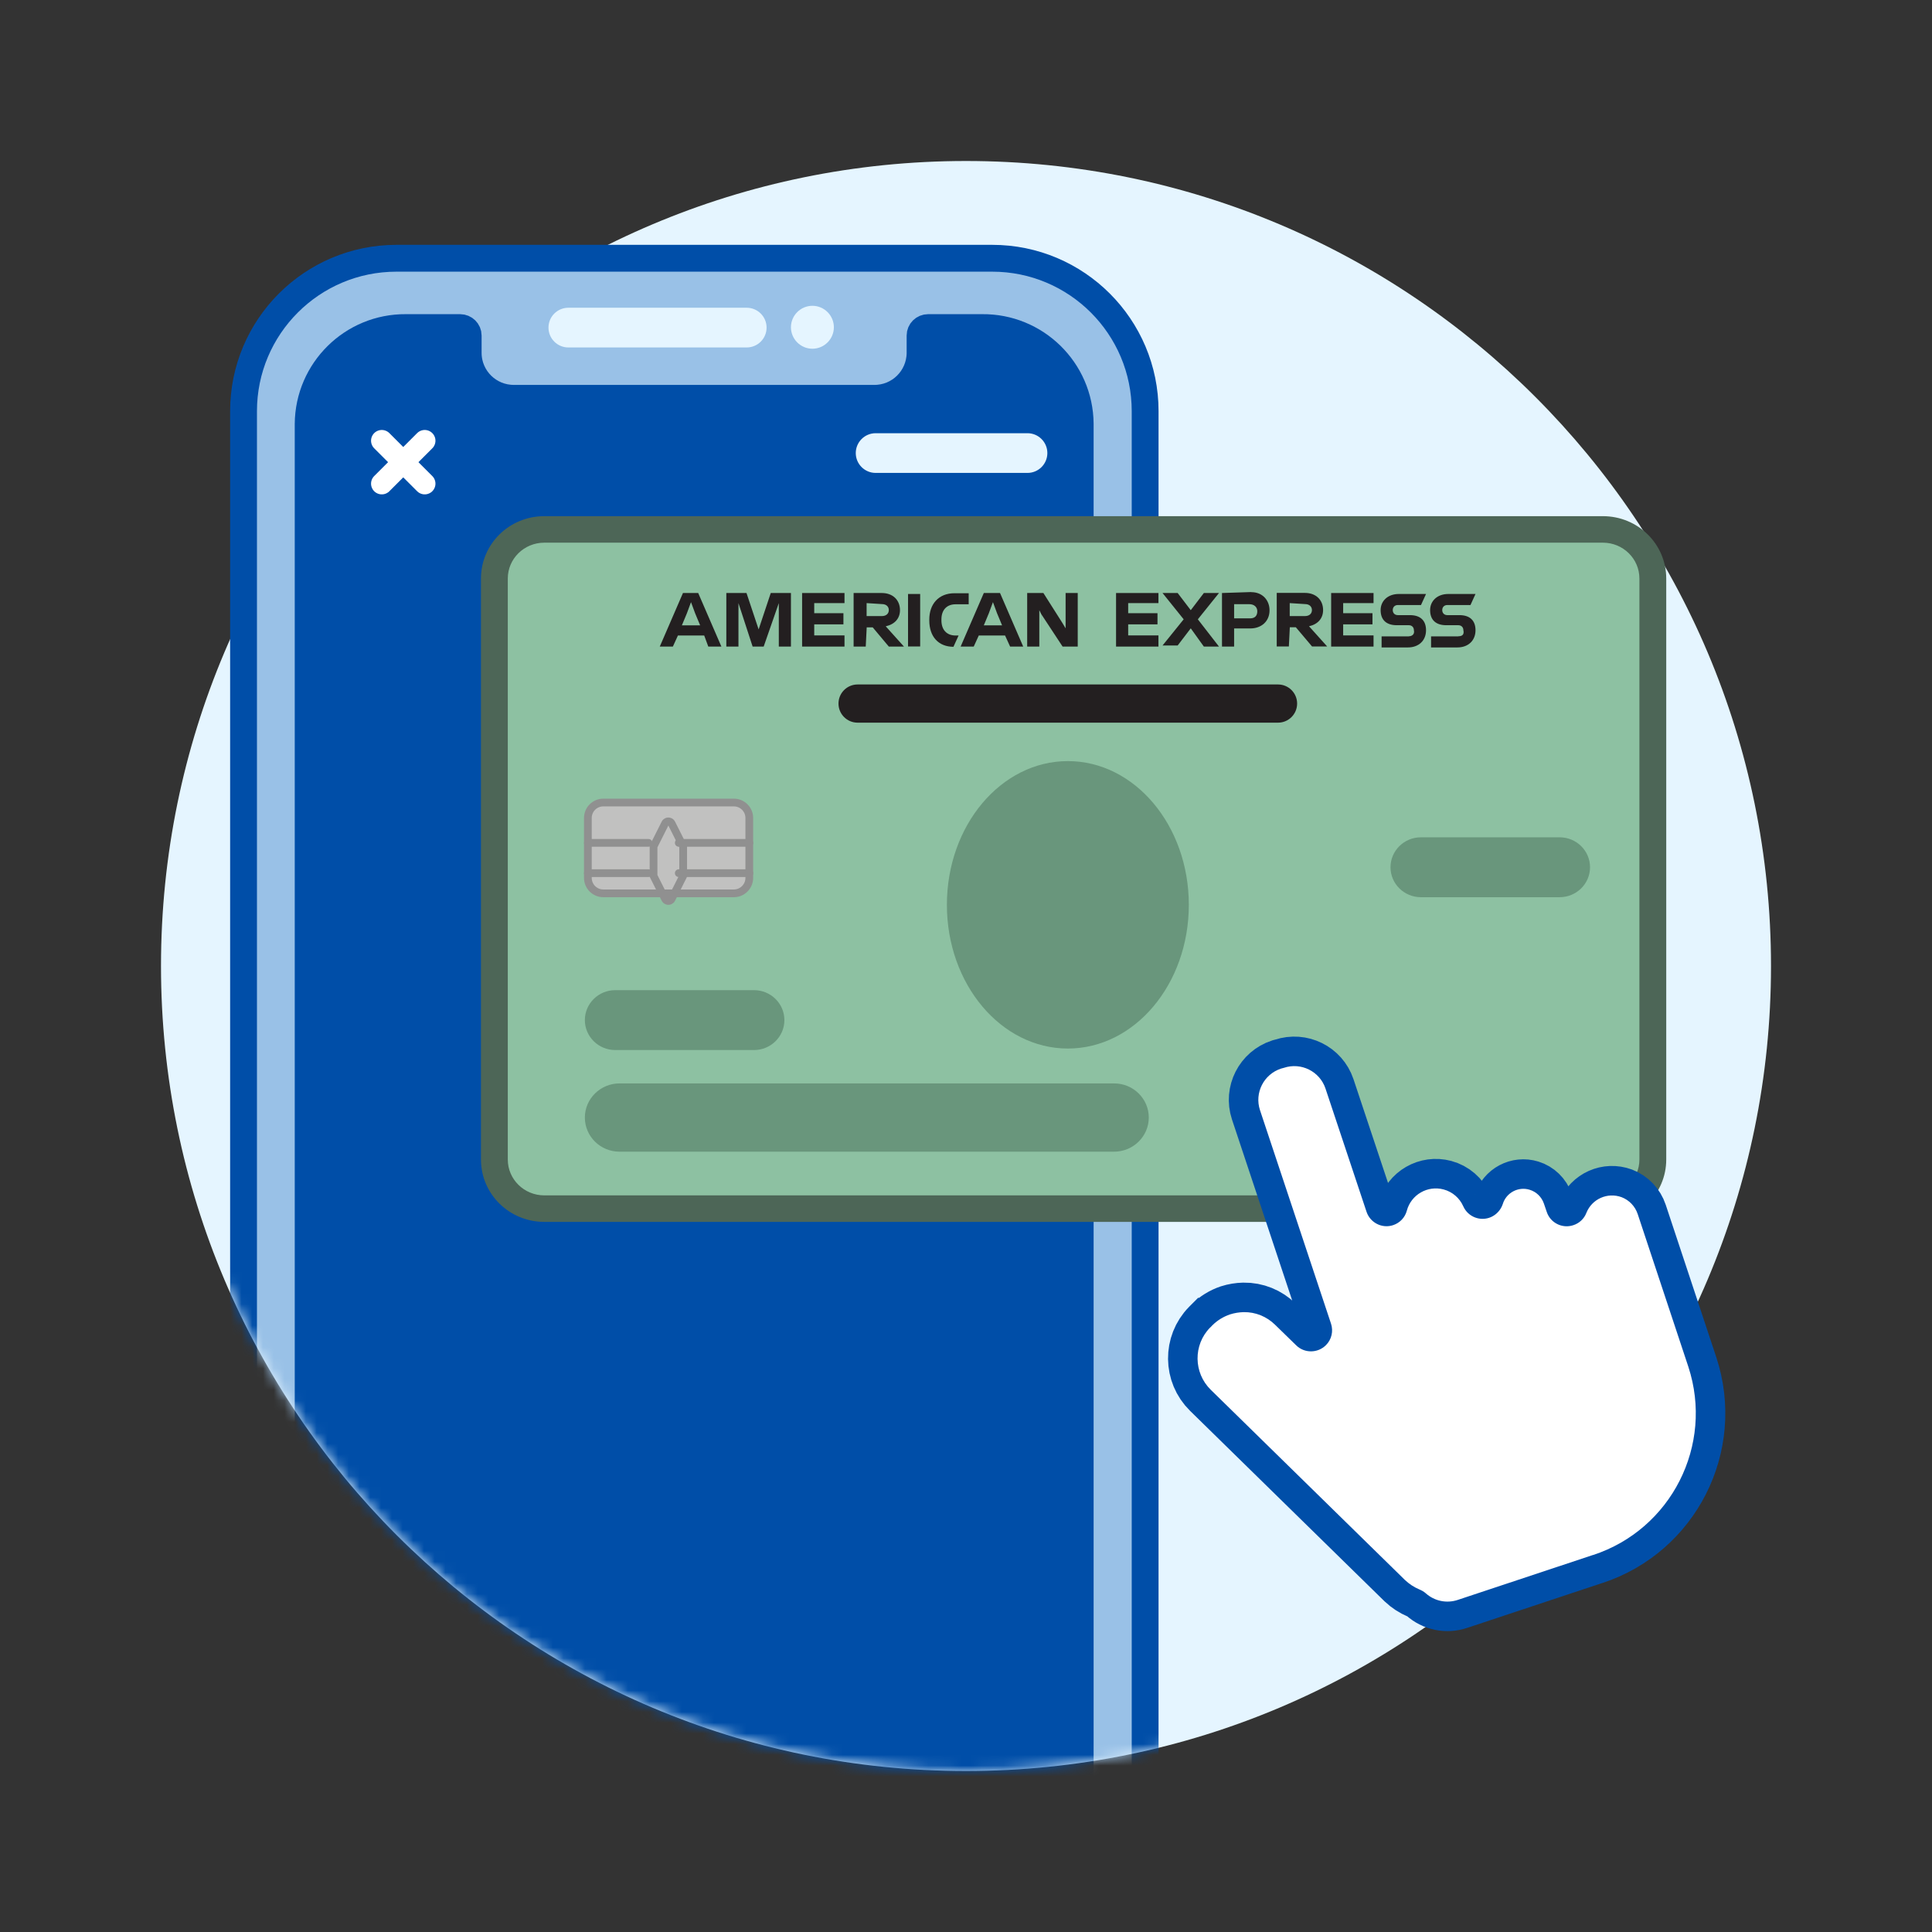 <svg width="180" height="180" viewBox="0 0 180 180" fill="none" xmlns="http://www.w3.org/2000/svg">
<rect x="0" y="0" width="180" height="180" fill="#333333" stroke="none"/>
<mask id="mask0_2044_1564" style="mask-type:luminance" maskUnits="userSpaceOnUse" x="0" y="0" width="180" height="180">
<path d="M180 0H0V180H180V0Z" fill="white"/>
</mask>
<g mask="url(#mask0_2044_1564)">
<path d="M90 165C131.421 165 165 131.421 165 90C165 48.579 131.421 15 90 15C48.579 15 15 48.579 15 90C15 131.421 48.579 165 90 165Z" fill="#E5F5FF"/>
<mask id="mask1_2044_1564" style="mask-type:luminance" maskUnits="userSpaceOnUse" x="15" y="15" width="150" height="150">
<path d="M90 165C131.42 165 165 131.42 165 90C165 48.58 131.42 15 90 15H15V90C15 131.42 48.58 165 90 165Z" fill="white"/>
</mask>
<g mask="url(#mask1_2044_1564)">
<path d="M92.44 189.291H36.95C29.08 189.291 22.7 182.911 22.7 175.041V38.31C22.7 30.441 29.08 24.061 36.95 24.061H92.44C100.31 24.061 106.69 30.441 106.7 38.31V175.031C106.7 182.901 100.32 189.281 92.45 189.281" fill="#99C1E7"/>
<path d="M92.44 24.061H36.94C29.07 24.061 22.69 30.441 22.69 38.31V175.041C22.69 182.911 29.07 189.291 36.94 189.291H92.44C100.31 189.291 106.69 182.911 106.69 175.041V38.31C106.69 30.441 100.31 24.061 92.44 24.061Z" stroke="#004EA8" stroke-width="2.5" stroke-miterlimit="10"/>
<path d="M91.52 183.59H37.85C32.85 183.64 28.76 179.62 28.71 174.63V39.5C28.75 34.5 32.83 30.48 37.82 30.52H42.87C43.28 30.52 43.62 30.85 43.62 31.26V32.91C43.64 35.25 45.56 37.13 47.9 37.11H81.44C83.78 37.13 85.69 35.25 85.72 32.91V31.26C85.72 30.85 86.06 30.52 86.47 30.52H91.5C96.5 30.47 100.59 34.48 100.64 39.47V174.61C100.6 179.61 96.51 183.63 91.52 183.59Z" fill="#E5F5FF"/>
<path d="M91.52 183.59H37.85C32.85 183.64 28.76 179.62 28.71 174.63V39.5C28.75 34.5 32.83 30.48 37.82 30.52H42.87C43.28 30.52 43.62 30.85 43.62 31.26V32.91C43.64 35.25 45.56 37.13 47.9 37.11H81.44C83.78 37.13 85.69 35.25 85.72 32.91V31.26C85.72 30.85 86.06 30.52 86.47 30.52H91.5C96.5 30.47 100.59 34.48 100.64 39.47V174.61C100.6 179.61 96.51 183.63 91.52 183.59Z" fill="#004EA8"/>
<path d="M91.52 183.59H37.85C32.85 183.64 28.76 179.62 28.71 174.63V39.5C28.75 34.5 32.83 30.48 37.82 30.52H42.87C43.28 30.52 43.62 30.85 43.62 31.26V32.91C43.64 35.25 45.56 37.13 47.9 37.11H81.44C83.78 37.13 85.69 35.25 85.72 32.91V31.26C85.72 30.85 86.06 30.52 86.47 30.52H91.5C96.5 30.47 100.59 34.48 100.64 39.47V174.61C100.6 179.61 96.51 183.63 91.52 183.59ZM91.52 183.59H91.5" stroke="#004EA8" stroke-width="2.5" stroke-miterlimit="10"/>
<path d="M69.57 32.372H52.95C51.931 32.372 51.1 31.542 51.1 30.522C51.1 29.502 51.931 28.672 52.95 28.672H69.57C70.591 28.672 71.421 29.502 71.421 30.522C71.421 31.542 70.591 32.372 69.57 32.372Z" fill="#E5F5FF"/>
<path d="M77.69 30.49C77.69 31.59 76.79 32.49 75.69 32.49C74.59 32.49 73.69 31.59 73.69 30.49C73.69 29.39 74.59 28.49 75.69 28.49C76.79 28.49 77.69 29.39 77.69 30.49Z" fill="#E5F5FF"/>
<path d="M95.73 44.061H81.58C80.56 44.061 79.73 43.231 79.73 42.211C79.73 41.191 80.56 40.361 81.58 40.361H95.73C96.75 40.361 97.58 41.191 97.58 42.211C97.58 43.231 96.75 44.061 95.73 44.061Z" fill="#E5F5FF"/>
<path d="M35.57 41.06L39.57 45.06" stroke="white" stroke-width="2" stroke-miterlimit="10" stroke-linecap="round"/>
<path d="M35.57 45.06L39.57 41.06" stroke="white" stroke-width="2" stroke-miterlimit="10" stroke-linecap="round"/>
</g>
<path d="M50.71 48.33H149.34C152.47 48.33 155 50.82 155 53.9V108.03C155 111.11 152.47 113.6 149.34 113.6H50.71C47.58 113.6 45.05 111.11 45.05 108.03V53.9C45.05 50.82 47.58 48.33 50.71 48.33Z" fill="#8DC1A2"/>
<path d="M50.71 50.32C48.7 50.32 47.07 51.92 47.07 53.9V108.03C47.07 110.01 48.7 111.61 50.71 111.61H149.34C151.35 111.61 152.98 110.01 152.98 108.03V53.9C152.98 51.92 151.35 50.32 149.34 50.32H50.71ZM50.71 48.33H149.34C152.47 48.33 155 50.82 155 53.9V108.03C155 111.11 152.47 113.6 149.34 113.6H50.71C47.58 113.6 45.05 111.11 45.05 108.03V53.9C45.05 50.82 47.58 48.33 50.71 48.33Z" fill="#4D6657" stroke="#4D6657" stroke-width="0.48" stroke-miterlimit="10"/>
<path d="M57.32 92.25H70.25C71.81 92.25 73.08 93.5 73.08 95.04C73.08 96.58 71.81 97.83 70.25 97.83H57.32C55.76 97.83 54.49 96.58 54.49 95.04C54.49 93.5 55.76 92.25 57.32 92.25Z" fill="#69967C"/>
<path d="M57.72 100.939H103.8C105.59 100.939 107.03 102.369 107.03 104.119C107.03 105.869 105.58 107.299 103.8 107.299H57.72C55.93 107.299 54.49 105.869 54.49 104.119C54.49 102.369 55.94 100.939 57.72 100.939Z" fill="#69967C"/>
<path d="M97.02 57.23L99 60.24H100.41V55.25H99.28V58.54L99 58.07L97.21 55.25H95.7V60.24H96.83V56.85L97.02 57.23Z" fill="#231F20"/>
<path d="M93.16 55.25H91.66L89.5 60.24H90.72L91.19 59.21H93.64L94.11 60.24H95.33L93.17 55.25H93.16ZM91.66 58.26L92.13 57.13L92.51 56.1L92.89 57.13L93.36 58.26H91.67H91.66Z" fill="#231F20"/>
<path d="M88.84 60.239L89.31 59.209H89.03C88.18 59.209 87.71 58.65 87.71 57.8V57.709C87.71 56.859 88.18 56.3 89.03 56.3H90.25V55.27H88.93C87.43 55.27 86.58 56.3 86.58 57.719V57.809C86.58 59.309 87.43 60.26 88.84 60.26V60.239Z" fill="#231F20"/>
<path d="M85.73 55.34H84.6V60.23H85.73V55.34Z" fill="#231F20"/>
<path d="M82.529 58.35C83.379 58.16 83.85 57.6 83.85 56.85C83.85 55.91 83.189 55.25 82.159 55.25H79.529V60.24H80.659L80.749 58.45H81.309L82.809 60.24H84.219L82.529 58.36V58.35ZM80.74 57.41V56.19L82.15 56.28C82.62 56.28 82.809 56.56 82.809 56.84C82.809 57.12 82.62 57.4 82.15 57.4H80.74V57.41Z" fill="#231F20"/>
<path d="M78.68 56.28V55.25H74.73V60.24H78.68V59.2H75.86V58.17H78.58V57.13H75.86V56.19H78.68V56.28Z" fill="#231F20"/>
<path d="M70.12 60.24H71.15L72.56 56.19V60.24H73.69V55.25H71.81L70.68 58.64L69.55 55.25H67.67V60.24H68.8V56.19L70.12 60.24Z" fill="#231F20"/>
<path d="M65.04 55.25H63.63L61.47 60.24H62.69L63.16 59.21H65.61L65.99 60.24H67.21L65.05 55.25H65.04ZM63.53 58.26L64 57.13L64.38 56.1L64.76 57.13L65.23 58.26H63.54H63.53Z" fill="#231F20"/>
<path d="M135.87 59.29H133.33V60.32H135.78C136.81 60.32 137.47 59.66 137.47 58.72C137.47 57.78 136.91 57.31 135.97 57.31H134.84C134.56 57.31 134.37 57.12 134.37 56.84C134.37 56.56 134.56 56.37 134.84 56.37H137L137.47 55.34H134.93C133.9 55.34 133.24 56 133.24 56.84C133.24 57.78 133.8 58.25 134.74 58.25H135.87C136.15 58.25 136.34 58.44 136.34 58.72C136.43 59.1 136.25 59.28 135.87 59.28V59.29Z" fill="#231F20"/>
<path d="M131.26 59.29H128.72V60.32H131.17C132.2 60.32 132.86 59.66 132.86 58.72C132.86 57.78 132.3 57.31 131.36 57.31H130.23C129.95 57.31 129.76 57.12 129.76 56.84C129.76 56.56 129.95 56.37 130.23 56.37H132.39L132.86 55.34H130.32C129.29 55.34 128.63 56 128.63 56.84C128.63 57.78 129.19 58.25 130.13 58.25H131.26C131.54 58.25 131.73 58.44 131.73 58.72C131.82 59.1 131.54 59.28 131.26 59.28V59.29Z" fill="#231F20"/>
<path d="M127.97 56.28V55.25H124.02V60.24H127.97V59.2H125.14V58.17H127.87V57.13H125.14V56.19H127.97V56.28Z" fill="#231F20"/>
<path d="M121.95 58.35C122.8 58.16 123.27 57.6 123.27 56.84C123.27 55.9 122.61 55.24 121.58 55.24H118.95V60.23H120.08L120.17 58.44H120.73L122.24 60.23H123.65L121.96 58.35H121.95ZM120.16 57.41V56.19L121.57 56.28C122.04 56.28 122.23 56.56 122.23 56.84C122.23 57.12 122.04 57.4 121.57 57.4H120.16V57.41Z" fill="#231F20"/>
<path d="M116.58 55.16L113.85 55.25V60.24H114.98V58.55H116.49C117.52 58.55 118.28 57.89 118.28 56.86C118.28 55.92 117.62 55.17 116.59 55.17L116.58 55.16ZM116.49 57.61H114.98V56.29H116.39C116.86 56.29 117.14 56.57 117.14 56.95C117.14 57.33 116.95 57.61 116.48 57.61H116.49Z" fill="#231F20"/>
<path d="M112.16 60.24H113.57L111.6 57.7L113.57 55.25H112.16L110.94 56.85L109.72 55.25H108.31L110.28 57.7L108.31 60.14H109.72L110.94 58.54L112.16 60.24Z" fill="#231F20"/>
<path d="M107.93 56.28V55.25H103.98V60.24H107.93V59.2H105.11V58.17H107.84V57.13H105.11V56.19H107.93V56.28Z" fill="#231F20"/>
<path d="M99.49 97.69C105.714 97.69 110.76 91.695 110.76 84.3C110.76 76.905 105.714 70.91 99.49 70.91C93.266 70.91 88.22 76.905 88.22 84.3C88.22 91.695 93.266 97.69 99.49 97.69Z" fill="#69967C"/>
<path d="M56.22 74.769H68.38C69.18 74.769 69.82 75.419 69.82 76.21V81.79C69.82 82.59 69.17 83.23 68.38 83.23H56.22C55.42 83.23 54.78 82.579 54.78 81.79V76.21C54.78 75.409 55.43 74.769 56.22 74.769Z" fill="#C1C1C0"/>
<path d="M68.37 74.769H56.21C55.414 74.769 54.77 75.414 54.77 76.21V81.79C54.77 82.585 55.414 83.23 56.21 83.23H68.37C69.165 83.23 69.81 82.585 69.81 81.79V76.21C69.81 75.414 69.165 74.769 68.37 74.769Z" stroke="#909090" stroke-width="0.72" stroke-linecap="round" stroke-linejoin="round"/>
<path d="M62.57 83.759L63.65 81.609V78.859L62.57 76.709C62.49 76.549 62.29 76.479 62.12 76.559C62.06 76.589 62 76.639 61.97 76.709L60.89 78.859V81.609L61.97 83.759C62.05 83.919 62.25 83.989 62.42 83.909C62.48 83.879 62.54 83.829 62.57 83.759Z" stroke="#909090" stroke-width="0.72" stroke-linecap="round" stroke-linejoin="round"/>
<path d="M54.77 78.529H60.42" stroke="#909090" stroke-width="0.72" stroke-linecap="round" stroke-linejoin="round"/>
<path d="M54.77 81.35H60.42" stroke="#909090" stroke-width="0.72" stroke-linecap="round" stroke-linejoin="round"/>
<path d="M63.239 78.529H69.819" stroke="#909090" stroke-width="0.72" stroke-linecap="round" stroke-linejoin="round"/>
<path d="M63.239 81.35H69.819" stroke="#909090" stroke-width="0.72" stroke-linecap="round" stroke-linejoin="round"/>
<path d="M132.38 78.01H145.31C146.87 78.01 148.14 79.26 148.14 80.8C148.14 82.34 146.87 83.59 145.31 83.59H132.38C130.82 83.59 129.55 82.34 129.55 80.8C129.55 79.26 130.82 78.01 132.38 78.01Z" fill="#69967C"/>
<path d="M119.07 63.77H79.9C78.917 63.77 78.12 64.567 78.12 65.549C78.12 66.533 78.917 67.329 79.9 67.329H119.07C120.053 67.329 120.85 66.533 120.85 65.549C120.85 64.567 120.053 63.77 119.07 63.77Z" fill="#231F20"/>
<path d="M148.43 144.869L135.82 149.059C134.78 149.409 133.64 149.169 132.83 148.439C132.66 148.289 132.46 148.179 132.25 148.089C131.75 147.879 131.29 147.579 130.9 147.209L112.8 129.479C111.19 127.899 111.16 125.299 112.74 123.689L112.76 123.669H112.77L112.95 123.479C113.41 123.019 113.98 122.669 114.6 122.459C115.01 122.329 115.44 122.259 115.87 122.249C116.97 122.229 118.02 122.659 118.8 123.429L120.76 125.339C121.53 126.099 122.78 126.089 123.54 125.319C124.06 124.799 124.24 124.029 124.01 123.329L117.39 103.429C116.86 101.819 117.74 100.089 119.35 99.559L119.61 99.489C121.21 98.949 122.95 99.809 123.49 101.409L127.32 112.909C127.67 113.939 128.79 114.489 129.81 114.139C130.43 113.929 130.9 113.429 131.07 112.799C131.47 111.299 133.01 110.419 134.5 110.819C135.32 111.039 135.99 111.619 136.33 112.389C136.77 113.379 137.93 113.829 138.92 113.389C139.43 113.159 139.83 112.719 140.01 112.179C140.33 111.119 141.46 110.519 142.52 110.849C143.14 111.039 143.63 111.519 143.84 112.129L144.11 112.919C144.45 113.939 145.56 114.489 146.58 114.149C147.14 113.969 147.59 113.549 147.8 112.999C148.32 111.699 149.77 111.059 151.08 111.539C151.79 111.809 152.34 112.389 152.58 113.109L157.3 127.339C159.69 134.639 155.71 142.489 148.42 144.879" fill="white"/>
<path d="M148.43 144.869L135.82 149.059C134.78 149.409 133.64 149.169 132.83 148.439C132.66 148.289 132.46 148.179 132.25 148.089C131.75 147.879 131.29 147.579 130.9 147.209L112.8 129.479C111.19 127.899 111.16 125.299 112.74 123.689L112.76 123.669H112.77L112.95 123.479C113.41 123.019 113.98 122.669 114.6 122.459C115.01 122.329 115.44 122.259 115.87 122.249C116.97 122.229 118.02 122.659 118.8 123.429L120.76 125.339C121.53 126.099 122.78 126.089 123.54 125.319C124.06 124.799 124.24 124.029 124.01 123.329L117.39 103.429C116.86 101.819 117.74 100.089 119.35 99.559L119.61 99.489C121.21 98.949 122.95 99.809 123.49 101.409L127.32 112.909C127.67 113.939 128.79 114.489 129.81 114.139C130.43 113.929 130.9 113.429 131.07 112.799C131.47 111.299 133.01 110.419 134.5 110.819C135.32 111.039 135.99 111.619 136.33 112.389C136.77 113.379 137.93 113.829 138.92 113.389C139.43 113.159 139.83 112.719 140.01 112.179C140.33 111.119 141.46 110.519 142.52 110.849C143.14 111.039 143.63 111.519 143.84 112.129L144.11 112.919C144.45 113.939 145.56 114.489 146.58 114.149C147.14 113.969 147.59 113.549 147.8 112.999C148.32 111.699 149.77 111.059 151.08 111.539C151.79 111.809 152.34 112.389 152.58 113.109L157.3 127.339C159.69 134.639 155.71 142.489 148.42 144.879" stroke="#004EA8" stroke-width="5.5" stroke-miterlimit="10"/>
<path d="M148.43 144.869L135.82 149.059C134.78 149.409 133.64 149.169 132.83 148.439C132.66 148.289 132.46 148.179 132.25 148.089C131.75 147.879 131.29 147.579 130.9 147.209L112.8 129.479C111.19 127.899 111.16 125.299 112.74 123.689L112.76 123.669H112.77L112.95 123.479C113.41 123.019 113.98 122.669 114.6 122.459C115.01 122.329 115.44 122.259 115.87 122.249C116.97 122.229 118.02 122.659 118.8 123.429L120.76 125.339C121.53 126.099 122.78 126.089 123.54 125.319C124.06 124.799 124.24 124.029 124.01 123.329L117.39 103.429C116.86 101.819 117.74 100.089 119.35 99.559L119.61 99.489C121.21 98.949 122.95 99.809 123.49 101.409L127.32 112.909C127.67 113.939 128.79 114.489 129.81 114.139C130.43 113.929 130.9 113.429 131.07 112.799C131.47 111.299 133.01 110.419 134.5 110.819C135.32 111.039 135.99 111.619 136.33 112.389C136.77 113.379 137.93 113.829 138.92 113.389C139.43 113.159 139.83 112.719 140.01 112.179C140.33 111.119 141.46 110.519 142.52 110.849C143.14 111.039 143.63 111.519 143.84 112.129L144.11 112.919C144.45 113.939 145.56 114.489 146.58 114.149C147.14 113.969 147.59 113.549 147.8 112.999C148.32 111.699 149.77 111.059 151.08 111.539C151.79 111.809 152.34 112.389 152.58 113.109L157.3 127.339C159.69 134.639 155.71 142.489 148.42 144.879" fill="white"/>
</g>
</svg>
